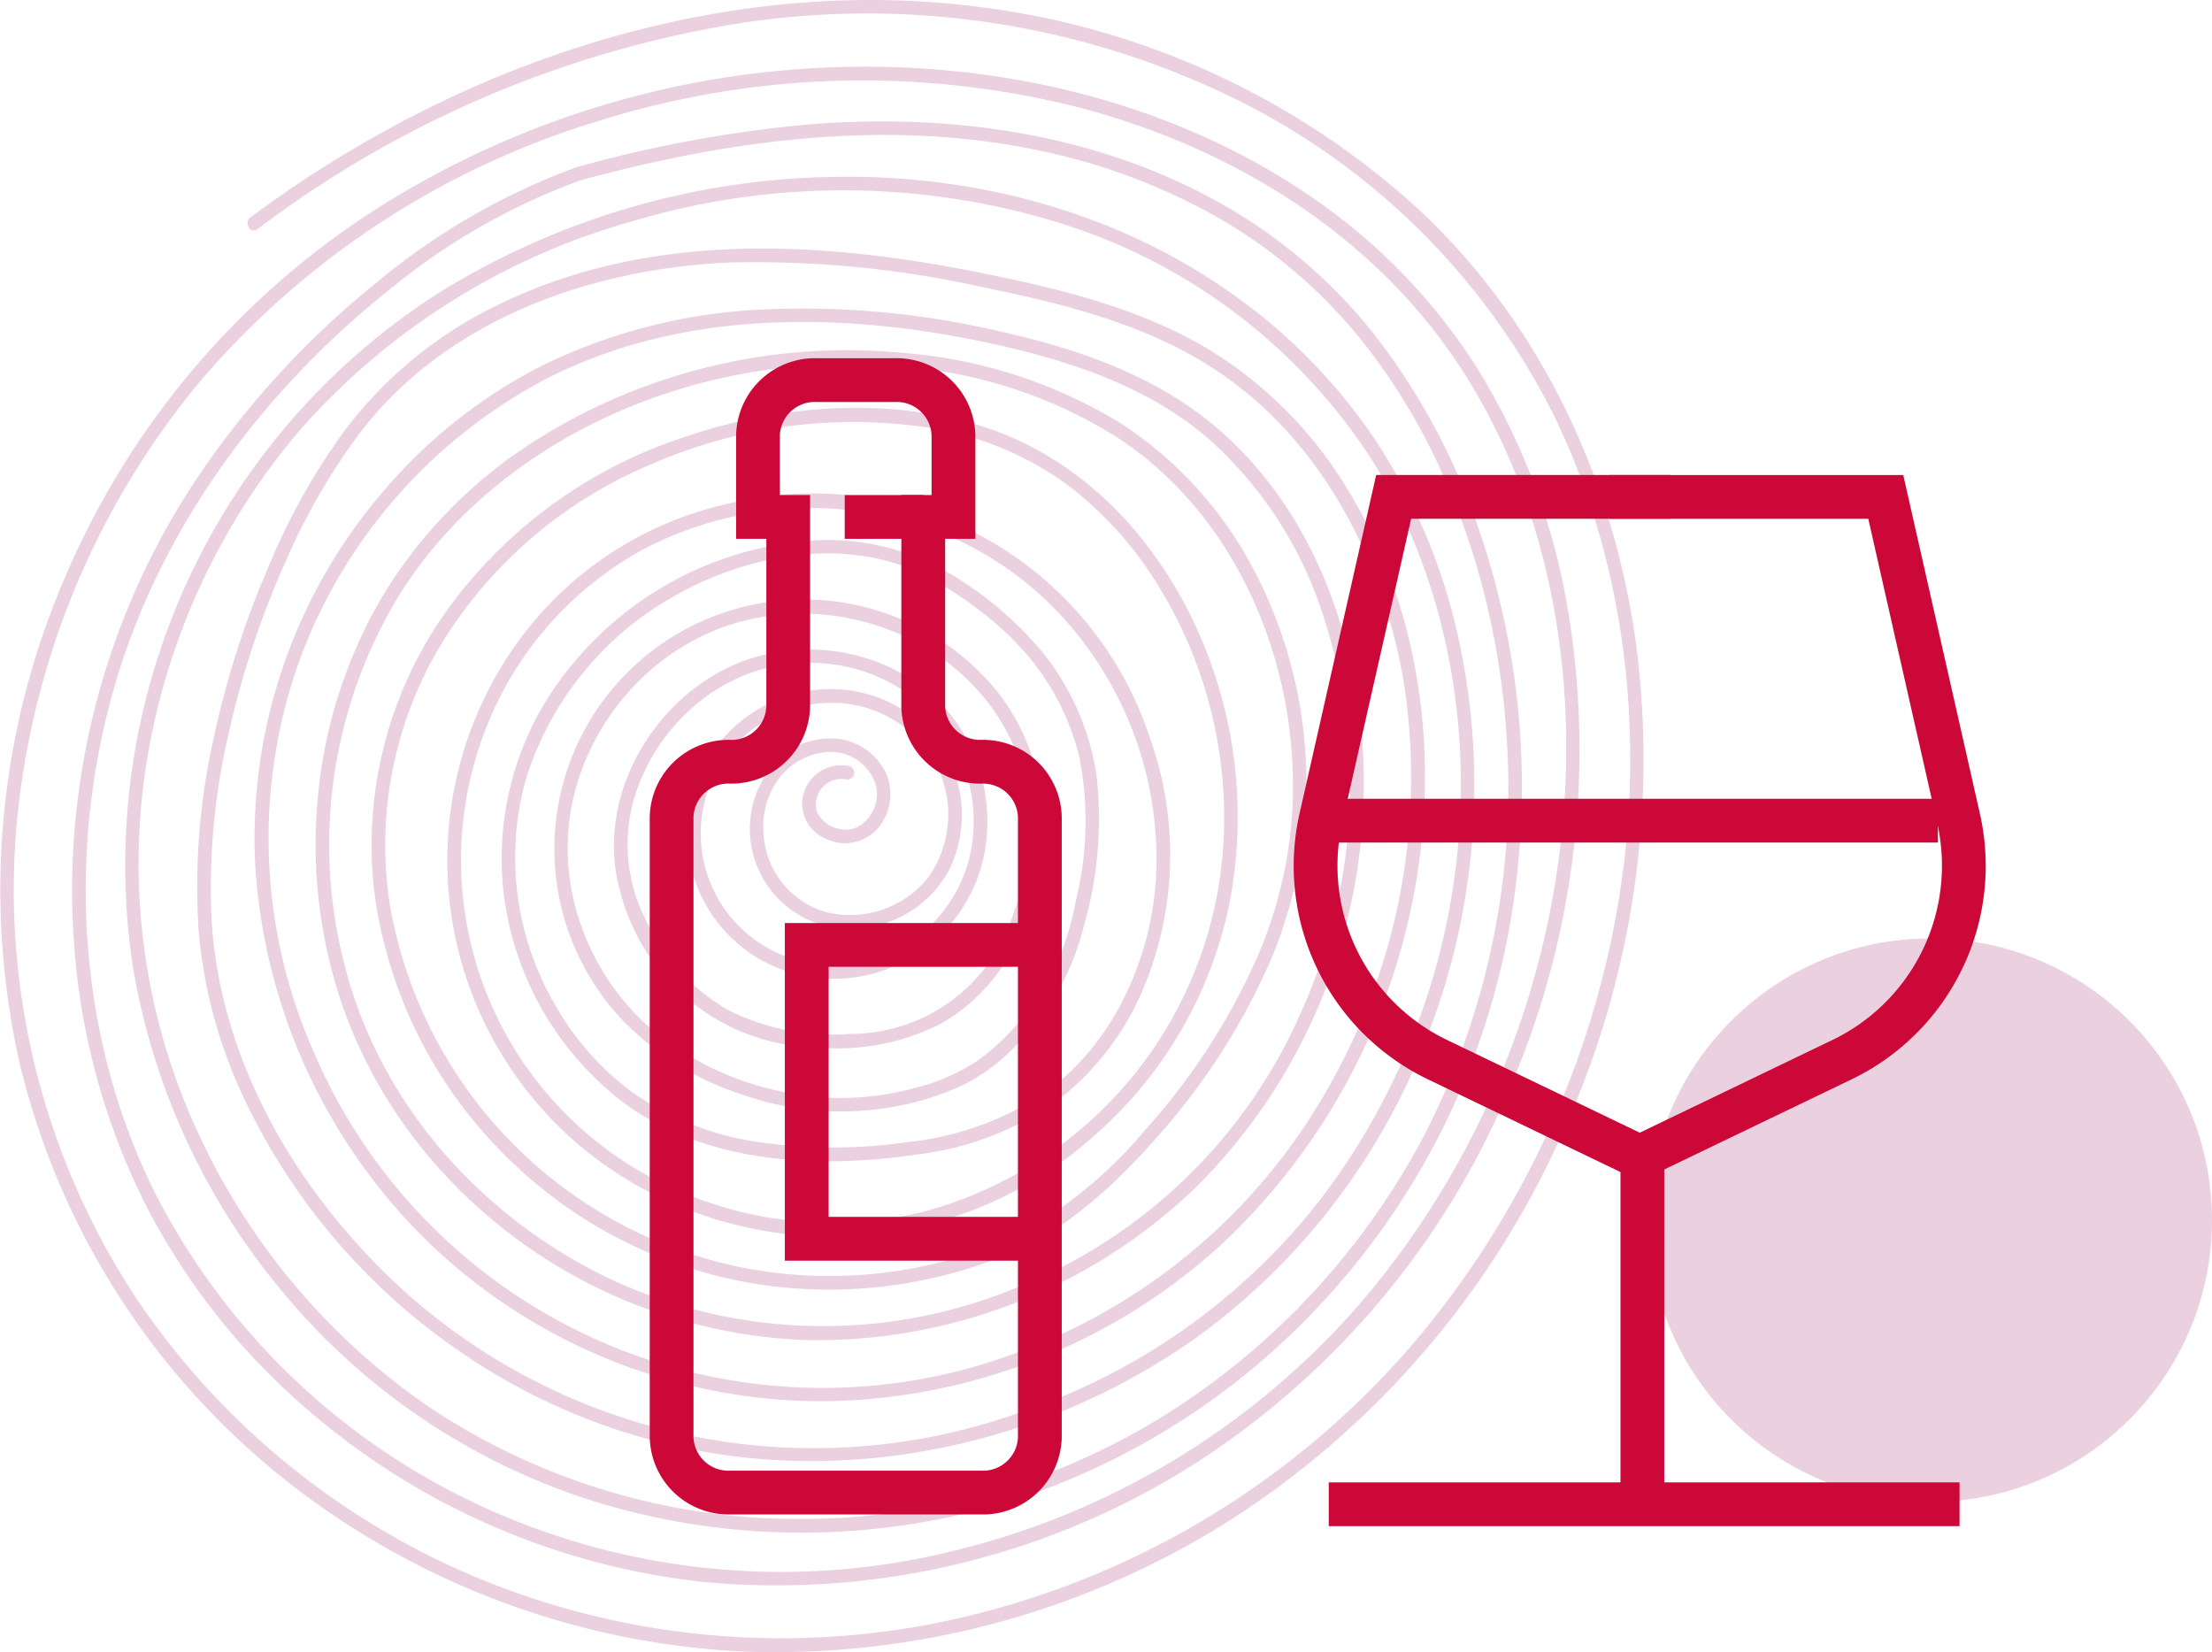 <svg xmlns="http://www.w3.org/2000/svg" xmlns:xlink="http://www.w3.org/1999/xlink" width="196.301" height="146.626" viewBox="0 0 196.301 146.626">
  <defs>
    <clipPath id="clip-path">
      <rect id="Rectangle_184" data-name="Rectangle 184" width="145.874" height="146.626" fill="#ebd0df"/>
    </clipPath>
  </defs>
  <g id="asortyment" transform="translate(-632.699 -2078.723)">
    <circle id="Ellipse_12" data-name="Ellipse 12" cx="25" cy="25" r="25" transform="translate(779 2162)" fill="#ebd0df"/>
    <g id="Group_127" data-name="Group 127" transform="translate(632.699 2078.723)">
      <g id="Group_126" data-name="Group 126" clip-path="url(#clip-path)">
        <path id="Path_183" data-name="Path 183" d="M125.3,147.809a40.238,40.238,0,0,1-24.926,2.871,39.726,39.726,0,0,1-30.938-32.186,34.465,34.465,0,0,1,5.02-23.785A39.918,39.918,0,0,1,92.9,79.358a44.781,44.781,0,0,1,24.779-3.069,28.252,28.252,0,0,1,11.615,4.8,32.262,32.262,0,0,1,8.237,8.987,39.156,39.156,0,0,1,5.873,23.232,36,36,0,0,1-26.546,32.473A34.03,34.03,0,0,1,94.8,143.822a31.952,31.952,0,0,1-17.332-39.528,30.881,30.881,0,0,1,14.49-17.285,32.144,32.144,0,0,1,21.58-2.95,29.7,29.7,0,0,1,17.866,11.76,31.838,31.838,0,0,1,6.032,20.375c-.466,7.416-3.952,15.029-10.208,19.293a27.389,27.389,0,0,1-12.014,4.155,45.953,45.953,0,0,1-13.193-.045,25.656,25.656,0,0,1-11.055-4.4,24.908,24.908,0,0,1-6.8-7.657,25.957,25.957,0,0,1-2.68-20.028A28.289,28.289,0,0,1,94.429,91.314c6.49-3.807,15.29-5.5,22.3-2.089a31.072,31.072,0,0,1,4.785,3.017,27.109,27.109,0,0,1,3.914,3.5,21.9,21.9,0,0,1,5.205,9.725,29.25,29.25,0,0,1-.284,12.614,28.286,28.286,0,0,1-1.7,5.7,21.722,21.722,0,0,1-2.991,4.737,20.683,20.683,0,0,1-4.1,3.906,17.726,17.726,0,0,1-5.43,2.366,24.851,24.851,0,0,1-12.764.15A26.091,26.091,0,0,1,92.3,129.286a21.778,21.778,0,0,1-5.987-9.193,20.288,20.288,0,0,1-.626-10.849A21.575,21.575,0,0,1,90.6,99.71a20.635,20.635,0,0,1,8.94-5.971,21.26,21.26,0,0,1,11.1-.509c7.486,1.641,13.881,7.277,15.3,14.975a21.291,21.291,0,0,1-1.166,11.153A15.147,15.147,0,0,1,110.3,130.017a20.751,20.751,0,0,1-10.718-2.049,18.01,18.01,0,0,1-7.58-8.387,14.634,14.634,0,0,1-.6-11.313,17.437,17.437,0,0,1,6.561-8.5,15.441,15.441,0,0,1,10.375-2.593,14.926,14.926,0,0,1,9.575,4.861,14.094,14.094,0,0,1,3.306,10.094,12.6,12.6,0,0,1-5.139,9.4,12.26,12.26,0,0,1-10.992,1.793,11.64,11.64,0,0,1-7.641-8.023,11.594,11.594,0,0,1,11.668-14.65,10.482,10.482,0,0,1,8.8,5.446A9.652,9.652,0,0,1,117.1,116.3a8.92,8.92,0,0,1-8.987,2.9,7.682,7.682,0,0,1-5.511-7.05,7.186,7.186,0,0,1,1.135-4.456,5.9,5.9,0,0,1,4.795-2.7,4.232,4.232,0,0,1,3.971,2.713,3.334,3.334,0,0,1-1.621,3.991,2.794,2.794,0,0,1-3.526-1.385,2.26,2.26,0,0,1,2.56-2.885.608.608,0,0,0,.323-1.171,3.476,3.476,0,0,0-4.06,2.379,3.36,3.36,0,0,0,1.905,4.041,3.9,3.9,0,0,0,4.592-.808,4.718,4.718,0,0,0,.86-4.862,5.461,5.461,0,0,0-4.393-3.181,6.719,6.719,0,0,0-5.379,1.964,8.866,8.866,0,0,0,6.591,14.9,9.948,9.948,0,0,0,8.772-5.326,11.153,11.153,0,0,0-.783-10.946,11.983,11.983,0,0,0-9.838-5,12.832,12.832,0,0,0-12.29,15.942,12.861,12.861,0,0,0,7.563,8.77,13.388,13.388,0,0,0,11.848-.844,13.8,13.8,0,0,0,6.59-9.321,15.483,15.483,0,0,0-2.164-11.1c-4.344-6.718-13.675-8.764-20.706-5.3-7.107,3.5-11.67,12.034-9.453,19.832A18.413,18.413,0,0,0,107.5,131.234a20.27,20.27,0,0,0,10.776-2.087,16.193,16.193,0,0,0,6.615-7.014c3.606-7.128,3.549-15.985-1.48-22.416a22.13,22.13,0,1,0-33.558,28.824,25.607,25.607,0,0,0,10.751,6.825,26.518,26.518,0,0,0,13.448,1.137,24.383,24.383,0,0,0,6.485-2.059A17.155,17.155,0,0,0,125.059,131a25.138,25.138,0,0,0,3.752-4.9A22.456,22.456,0,0,0,131,120.545a34.213,34.213,0,0,0,1.169-13.372,22.768,22.768,0,0,0-4.784-11A31.519,31.519,0,0,0,118.6,88.86a21.126,21.126,0,0,0-12.919-2.505A30.174,30.174,0,0,0,85.934,96.878a26.807,26.807,0,0,0-6.368,20.831,27.527,27.527,0,0,0,10.792,18.533c7.318,5.331,17.2,5.76,25.861,4.477a27.009,27.009,0,0,0,12.523-4.83,24.456,24.456,0,0,0,7.3-9.275,30.691,30.691,0,0,0,.818-22.95,31.461,31.461,0,0,0-37.382-20.7A31.466,31.466,0,0,0,80.063,96.3a33.148,33.148,0,0,0,8.156,45.139,34.938,34.938,0,0,0,43.947-2.577,37.2,37.2,0,0,0,11.777-20.382A40.351,40.351,0,0,0,140.7,93.29c-3.812-7.928-10.3-14.581-18.828-17.231-8.56-2.661-18.251-1.8-26.634,1.112A42.046,42.046,0,0,0,74.592,92.322,35.867,35.867,0,0,0,68.027,117.1a40.216,40.216,0,0,0,10.936,22.97,40.671,40.671,0,0,0,21.495,11.869,41.632,41.632,0,0,0,25.455-3.075c.708-.33.092-1.378-.613-1.049" transform="translate(-34.848 -38.27)" fill="#ebd0df"/>
        <path id="Path_184" data-name="Path 184" d="M114.939,133.913c4.656-2.4,8.623-6.21,12.019-10.138a58.641,58.641,0,0,0,9.887-15.725A40.63,40.63,0,0,0,135.1,73.82a34.542,34.542,0,0,0-11.759-12.926,43.4,43.4,0,0,0-19.4-6.255,51.636,51.636,0,0,0-33.93,8.688,42.2,42.2,0,0,0-12.158,12.85A42.711,42.711,0,0,0,52.09,94,43.911,43.911,0,0,0,54.3,112.668a42.874,42.874,0,0,0,9.4,15.272A45.943,45.943,0,0,0,95.7,142.247,48.492,48.492,0,0,0,129.889,128.8a50.454,50.454,0,0,0,14.975-34.1c.488-12.268-3.6-25.582-13.284-33.643-5.365-4.466-12.073-6.77-18.8-8.285A76.775,76.775,0,0,0,91.4,50.794a49.542,49.542,0,0,0-19.729,5.132A45.726,45.726,0,0,0,57.992,66.808,47.274,47.274,0,0,0,46.5,99.69,51.143,51.143,0,0,0,61.324,133,50.4,50.4,0,0,0,97.03,147.67a53.234,53.234,0,0,0,35.046-13.731,57.058,57.058,0,0,0,17.563-32.962c1.878-11.766.005-24.321-6.359-34.52a36.619,36.619,0,0,0-12.253-12.193c-6.221-3.687-13.407-5.388-20.432-6.79-13.991-2.792-29.03-3.6-42.212,2.753A37.288,37.288,0,0,0,54.449,61.552c-.464.63.59,1.237,1.049.613,7.659-10.4,20.771-15.045,33.282-15.55a92.853,92.853,0,0,1,22.412,2.217c6.813,1.4,13.764,3.106,19.744,6.8,9.816,6.061,15.582,16.959,17.492,28.1a55.075,55.075,0,0,1-6.134,35.124,52.5,52.5,0,0,1-27.331,24.182A49.121,49.121,0,0,1,51.81,116.895a46.894,46.894,0,0,1-1.422-34.8,46.249,46.249,0,0,1,22.058-25.2c12.358-6.295,27.014-5.9,40.224-2.9,6.555,1.491,13.15,3.738,18.337,8.166a35.259,35.259,0,0,1,9.977,14.847,48.807,48.807,0,0,1-1.637,36.113,46.357,46.357,0,0,1-26.084,24.8,44.839,44.839,0,0,1-34.963-.969c-10.584-4.947-19.272-14-23.01-25.148A42.609,42.609,0,0,1,59.2,76.3c6.144-9.92,16.6-16.495,27.814-19.213A51.555,51.555,0,0,1,104.353,55.9a41.573,41.573,0,0,1,18.9,6.39c9.617,6.422,14.906,17.883,15.335,29.248a38.262,38.262,0,0,1-3.219,16.912A58.12,58.12,0,0,1,125.5,123.6a40.094,40.094,0,0,1-11.173,9.263c-.7.358-.082,1.407.613,1.049" transform="translate(-23.874 -23.325)" fill="#ebd0df"/>
        <path id="Path_185" data-name="Path 185" d="M42.292,49.622a57.63,57.63,0,0,0-6.6,11.723,81.179,81.179,0,0,0-5.023,15.6,60.1,60.1,0,0,0-1.341,16.777,43.457,43.457,0,0,0,4.136,15.335,56.5,56.5,0,0,0,21.253,23.7A54.906,54.906,0,0,0,86.167,141a59.565,59.565,0,0,0,32.085-11.174,58.938,58.938,0,0,0,20.329-27,61.335,61.335,0,0,0,2.632-34.482,52.418,52.418,0,0,0-7.378-17.808,49.9,49.9,0,0,0-11.855-12.4c-10.255-7.624-23.015-11.182-35.717-11.053A68.429,68.429,0,0,0,50.456,37.512,60.276,60.276,0,0,0,23.449,96.795,60.5,60.5,0,0,0,37.14,126.448a58.767,58.767,0,0,0,28.165,18.438,62.625,62.625,0,0,0,36.714-.482,64.3,64.3,0,0,0,27.829-18.294,66.107,66.107,0,0,0,15.632-31.435,70.318,70.318,0,0,0-2.98-37.593,58.47,58.47,0,0,0-8.689-15.836,46.33,46.33,0,0,0-13.706-11.773c-11.212-6.33-24.382-8.1-37.071-6.995a114.829,114.829,0,0,0-20.127,3.747.608.608,0,0,0,.323,1.171c12.973-3.526,26.752-5.448,40.074-2.773a54.678,54.678,0,0,1,16.71,6.2,45.233,45.233,0,0,1,13.33,11.793c7.342,9.688,11.26,21.9,12.062,33.957a67.172,67.172,0,0,1-7.414,35.781,65.129,65.129,0,0,1-21.9,23.978,60.985,60.985,0,0,1-33.015,9.854,59.011,59.011,0,0,1-33.508-10.089A59.98,59.98,0,0,1,29.15,111.609,56.83,56.83,0,0,1,24.641,79.6a60.157,60.157,0,0,1,13.693-30.04A61.4,61.4,0,0,1,68.128,30.945a65.1,65.1,0,0,1,38.383.475,51,51,0,0,1,26.856,20.627c6.446,10.232,8.865,22.752,7.716,34.716a60.727,60.727,0,0,1-12.143,31.007A56.75,56.75,0,0,1,101.8,136.884a54.328,54.328,0,0,1-59.042-15.858c-6.91-7.879-11.76-17.837-12.286-28.4a60.868,60.868,0,0,1,1.605-16.459,79.875,79.875,0,0,1,5.036-15.058,56.5,56.5,0,0,1,6.23-10.876c.47-.625-.584-1.231-1.049-.613" transform="translate(-11.717 -11.394)" fill="#ebd0df"/>
        <path id="Path_186" data-name="Path 186" d="M51.192,14.829A59.8,59.8,0,0,0,33.567,24.949a79.093,79.093,0,0,0-15.3,16.345A65.865,65.865,0,0,0,6.646,84.687a60.968,60.968,0,0,0,6.263,22.191,59.93,59.93,0,0,0,12.424,16.451A64.287,64.287,0,0,0,62.4,140.379a69.23,69.23,0,0,0,43.011-10.1A72.952,72.952,0,0,0,133.7,97.2a75.822,75.822,0,0,0,5.33-43.748,59.33,59.33,0,0,0-7.913-20.745,52.461,52.461,0,0,0-15.241-15.573C103.688,8.952,88.628,5.461,74.065,5.965A80.86,80.86,0,0,0,32.9,18.86,72.548,72.548,0,0,0,5.56,51.731,69.826,69.826,0,0,0,1.708,94.192a67.159,67.159,0,0,0,24.283,37.663A70.973,70.973,0,0,0,66.12,146.564a75.473,75.473,0,0,0,43.3-11.825,78.791,78.791,0,0,0,28.764-33.161,80.12,80.12,0,0,0,7.1-43.721c-1.9-14.933-8.411-29.085-19.514-39.394A70.709,70.709,0,0,0,87.579.707C72.09-1.452,56.248,1.46,42.011,7.732A102.671,102.671,0,0,0,22.223,19.294c-.62.461-.015,1.516.614,1.049A96.166,96.166,0,0,1,65.317,2.113,74.213,74.213,0,0,1,107.984,8,62.446,62.446,0,0,1,137.9,36.866c6.592,13.532,8.2,29.292,5.574,44.034A81.017,81.017,0,0,1,125.1,119.584,75.222,75.222,0,0,1,88.1,142.839a70.529,70.529,0,0,1-42.967-1.745,68.04,68.04,0,0,1-33.022-25.857A65.85,65.85,0,0,1,1.541,72.5,71.755,71.755,0,0,1,17.77,33.827,75.021,75.021,0,0,1,53.232,10.7,78.143,78.143,0,0,1,95.665,9.514c13.927,3.629,26.819,11.623,34.523,24.005,7.846,12.609,10.106,28.187,8.132,42.753a76.23,76.23,0,0,1-17.331,39.065,69.414,69.414,0,0,1-36.836,22.4,63.573,63.573,0,0,1-41.647-4.181,61.458,61.458,0,0,1-28.744-27.682C6.943,92.19,5.923,75.958,10.047,61.316c4.011-14.242,13.212-26.663,24.738-35.794A57.771,57.771,0,0,1,51.514,16c.734-.255.418-1.429-.323-1.172" transform="translate(0 0)" fill="#ebd0df"/>
      </g>
    </g>
    <g id="Group_62" data-name="Group 62" transform="translate(-101.192 203.307)">
      <path id="Path_116" data-name="Path 116" d="M611.192,77.734l-1.684-3.5,18.132-8.724a17.163,17.163,0,0,0,9.335-19.338l-6.1-26.936H607.9V15.354h26.078l6.783,29.963a21.025,21.025,0,0,1-11.436,23.693Z" transform="translate(268.815 1902.219)" fill="#cc0839"/>
      <path id="Path_117" data-name="Path 117" d="M599.305,107.589h-3.885V77.205l-17.028-8.2a21.019,21.019,0,0,1-11.436-23.693l6.783-29.963h26.078v3.884H576.842l-6.1,26.936a17.161,17.161,0,0,0,9.336,19.338l19.228,9.252Z" transform="translate(282.279 1902.219)" fill="#cc0839"/>
      <rect id="Rectangle_71" data-name="Rectangle 71" width="55.981" height="3.884" transform="translate(851.808 2006.961)" fill="#cc0839"/>
      <rect id="Rectangle_72" data-name="Rectangle 72" width="54.551" height="3.884" transform="translate(851.315 1946.299)" fill="#cc0839"/>
      <path id="Path_126" data-name="Path 126" d="M522.095,104.178H499.551V74.218h22.422V78.1H503.436v22.191h18.659Z" transform="translate(303.99 1883.109)" fill="#cc0839"/>
      <path id="Path_127" data-name="Path 127" d="M511.244,102.6H488.913a6.988,6.988,0,0,1-7.116-6.832V40.7a6.987,6.987,0,0,1,7.116-6.831,3.1,3.1,0,0,0,3.232-2.947V16.026h-2.682V6.832A6.987,6.987,0,0,1,496.579,0h7a6.987,6.987,0,0,1,7.116,6.832v9.194h-2.682V30.919a3.1,3.1,0,0,0,3.232,2.947A6.987,6.987,0,0,1,518.36,40.7V95.772a6.987,6.987,0,0,1-7.115,6.832m-17.9-90.461h2.682V30.919a6.987,6.987,0,0,1-7.116,6.831,3.1,3.1,0,0,0-3.232,2.947V95.772a3.1,3.1,0,0,0,3.232,2.947h22.331a3.1,3.1,0,0,0,3.232-2.947V40.7a3.1,3.1,0,0,0-3.232-2.947,6.987,6.987,0,0,1-7.116-6.831V12.142h2.682V6.832a3.1,3.1,0,0,0-3.232-2.948h-7a3.1,3.1,0,0,0-3.232,2.948Z" transform="translate(309.754 1907.204)" fill="#cc0839"/>
      <rect id="Rectangle_81" data-name="Rectangle 81" width="6.968" height="3.884" transform="translate(808.855 1919.346)" fill="#cc0839"/>
    </g>
  </g>
</svg>

